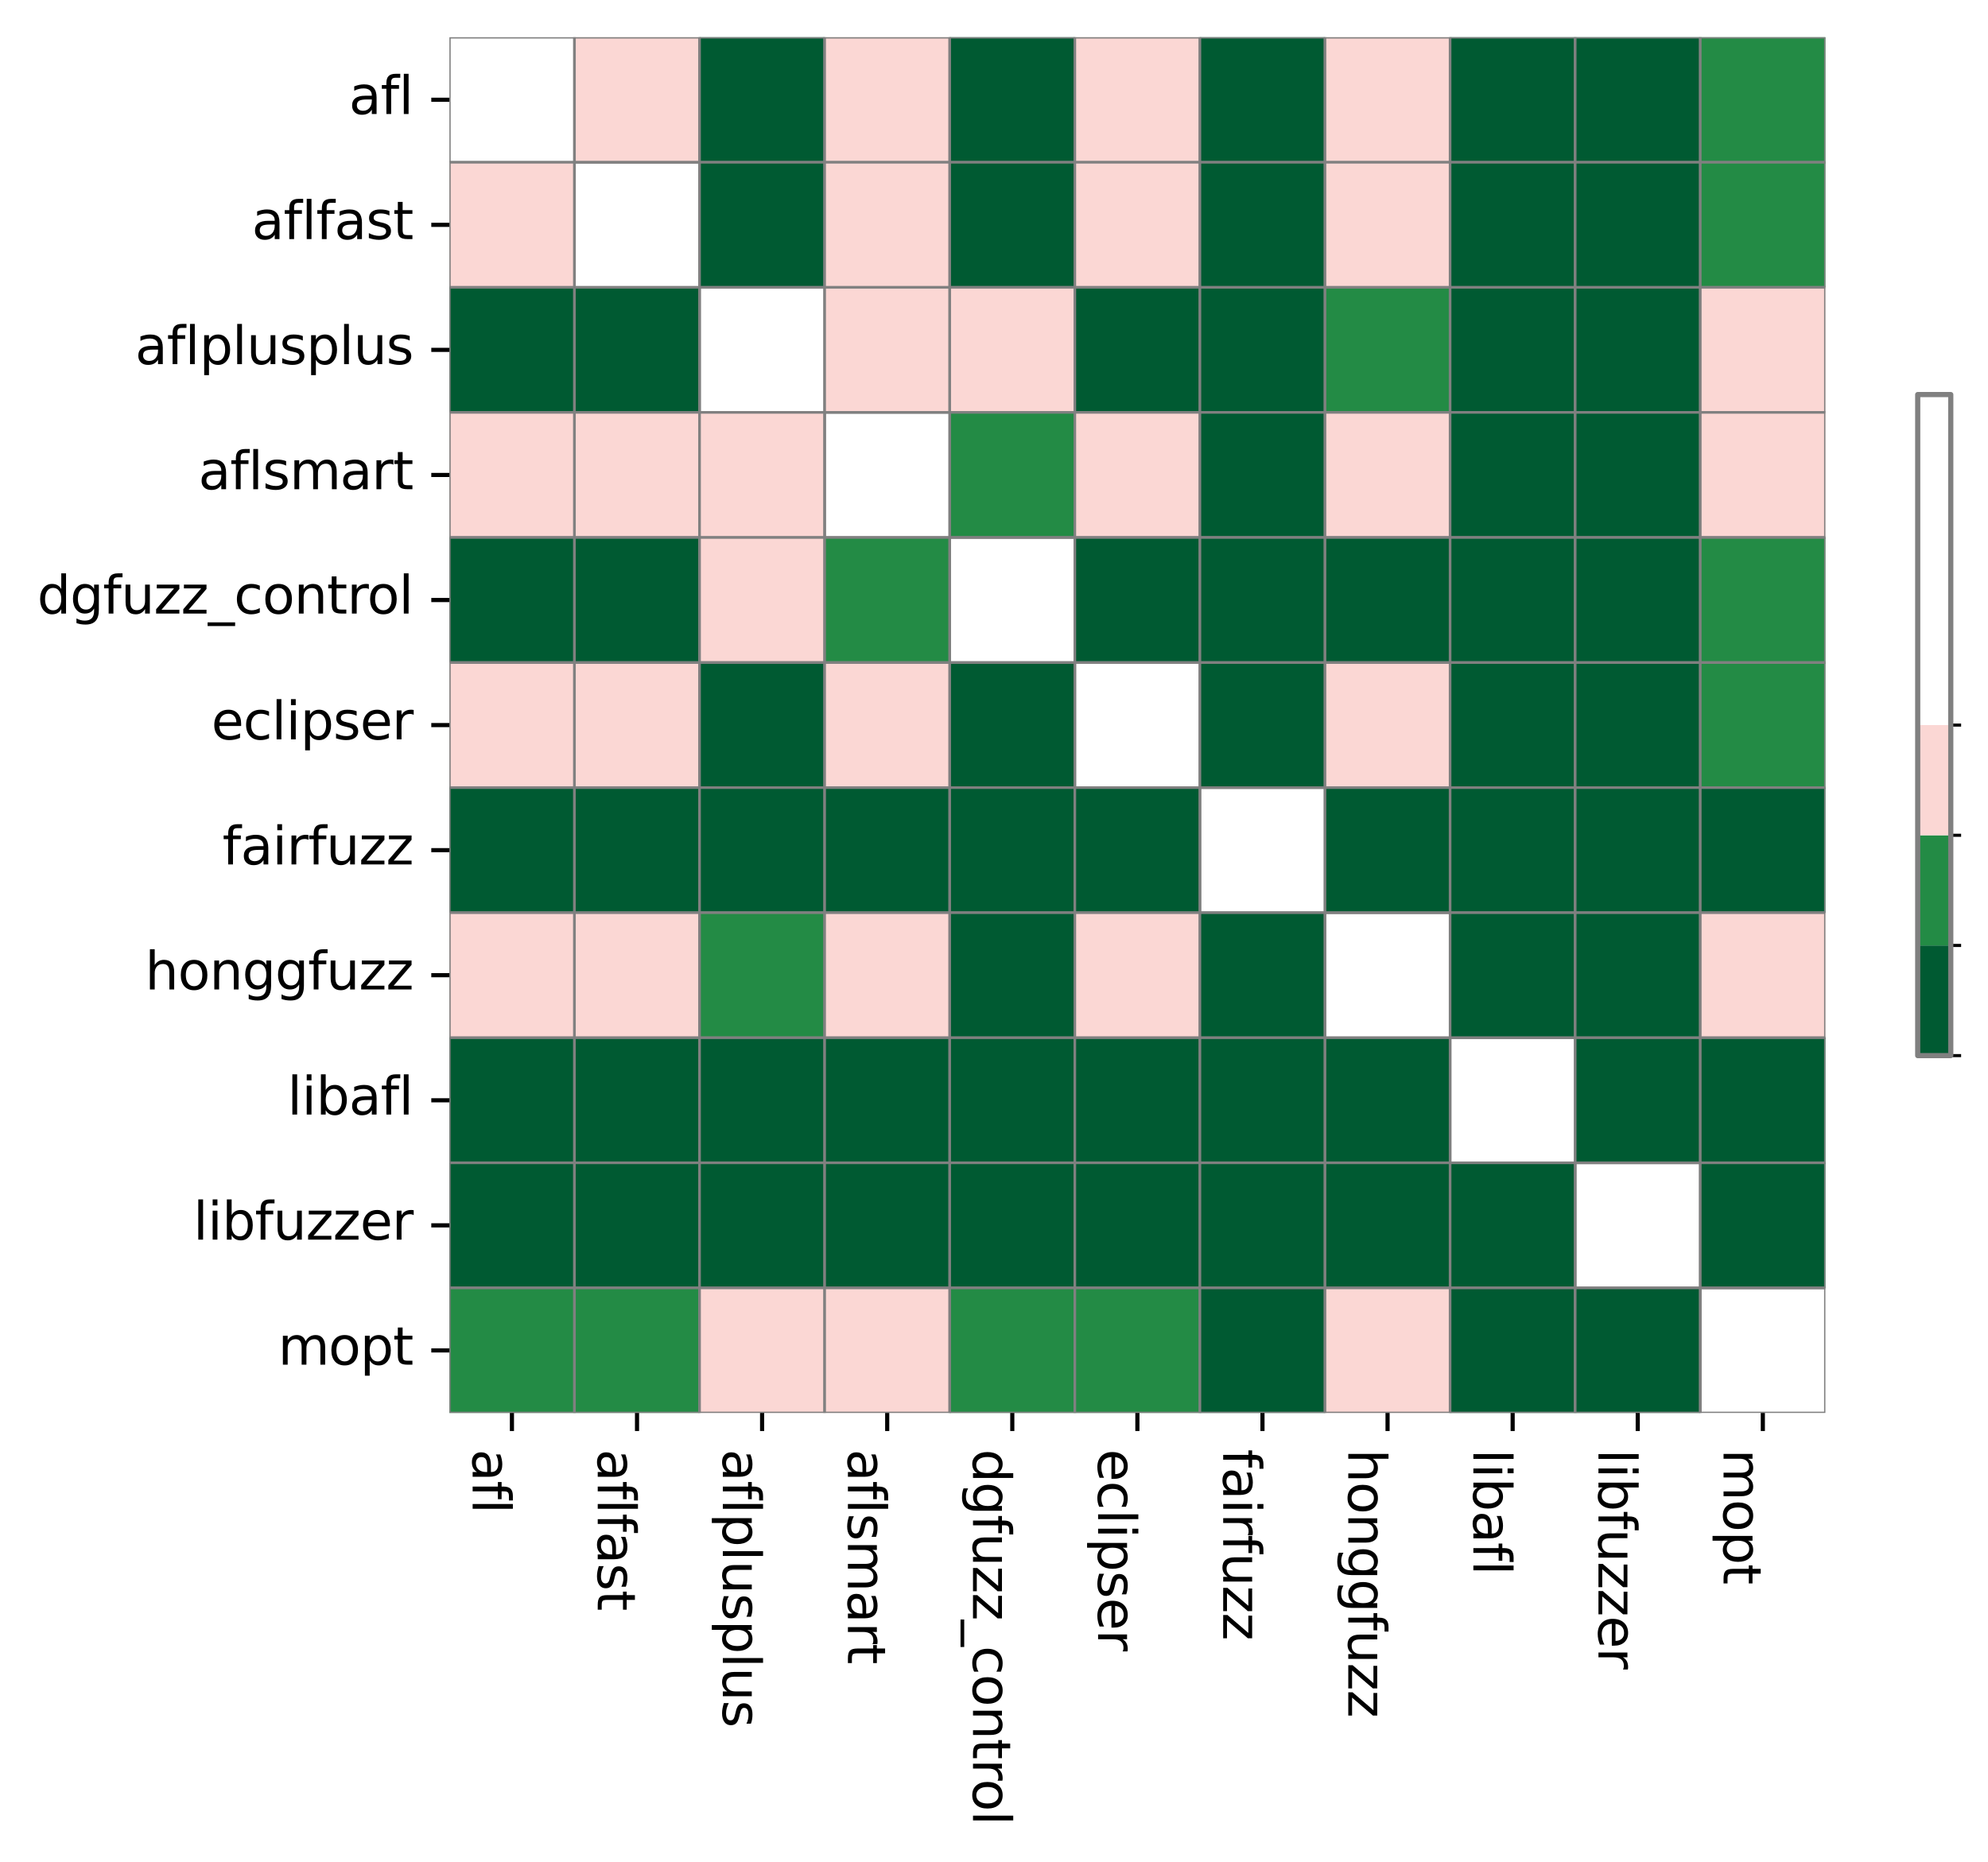 <?xml version="1.0" encoding="utf-8" standalone="no"?>
<!DOCTYPE svg PUBLIC "-//W3C//DTD SVG 1.1//EN"
  "http://www.w3.org/Graphics/SVG/1.1/DTD/svg11.dtd">
<svg xmlns:xlink="http://www.w3.org/1999/xlink" width="384.471pt" height="360.221pt" viewBox="0 0 384.471 360.221" xmlns="http://www.w3.org/2000/svg" version="1.1">
 <defs>
  <style type="text/css">*{stroke-linejoin: round; stroke-linecap: butt}</style>
 </defs>
 <g id="figure_1">
  <g id="patch_1">
   <path d="M 0 360.221 
L 384.471 360.221 
L 384.471 -0 
L 0 -0 
z
" style="fill: #ffffff"/>
  </g>
  <g id="axes_1">
   <g id="patch_2">
    <path d="M 86.909 273.312 
L 353.021 273.312 
L 353.021 7.2 
L 86.909 7.2 
z
" style="fill: #ffffff"/>
   </g>
   <g id="QuadMesh_1">
    <path d="M 86.909 7.2 
L 111.101 7.2 
L 111.101 31.392 
L 86.909 31.392 
L 86.909 7.2 
" clip-path="url(#pa01a21d74d)" style="fill: none; stroke: #808080; stroke-width: 0.5"/>
    <path d="M 111.101 7.2 
L 135.293 7.2 
L 135.293 31.392 
L 111.101 31.392 
L 111.101 7.2 
" clip-path="url(#pa01a21d74d)" style="fill: #fbd7d4; stroke: #808080; stroke-width: 0.5"/>
    <path d="M 135.293 7.2 
L 159.485 7.2 
L 159.485 31.392 
L 135.293 31.392 
L 135.293 7.2 
" clip-path="url(#pa01a21d74d)" style="fill: #005a32; stroke: #808080; stroke-width: 0.5"/>
    <path d="M 159.485 7.2 
L 183.677 7.2 
L 183.677 31.392 
L 159.485 31.392 
L 159.485 7.2 
" clip-path="url(#pa01a21d74d)" style="fill: #fbd7d4; stroke: #808080; stroke-width: 0.5"/>
    <path d="M 183.677 7.2 
L 207.869 7.2 
L 207.869 31.392 
L 183.677 31.392 
L 183.677 7.2 
" clip-path="url(#pa01a21d74d)" style="fill: #005a32; stroke: #808080; stroke-width: 0.5"/>
    <path d="M 207.869 7.2 
L 232.061 7.2 
L 232.061 31.392 
L 207.869 31.392 
L 207.869 7.2 
" clip-path="url(#pa01a21d74d)" style="fill: #fbd7d4; stroke: #808080; stroke-width: 0.5"/>
    <path d="M 232.061 7.2 
L 256.253 7.2 
L 256.253 31.392 
L 232.061 31.392 
L 232.061 7.2 
" clip-path="url(#pa01a21d74d)" style="fill: #005a32; stroke: #808080; stroke-width: 0.5"/>
    <path d="M 256.253 7.2 
L 280.445 7.2 
L 280.445 31.392 
L 256.253 31.392 
L 256.253 7.2 
" clip-path="url(#pa01a21d74d)" style="fill: #fbd7d4; stroke: #808080; stroke-width: 0.5"/>
    <path d="M 280.445 7.2 
L 304.637 7.2 
L 304.637 31.392 
L 280.445 31.392 
L 280.445 7.2 
" clip-path="url(#pa01a21d74d)" style="fill: #005a32; stroke: #808080; stroke-width: 0.5"/>
    <path d="M 304.637 7.2 
L 328.829 7.2 
L 328.829 31.392 
L 304.637 31.392 
L 304.637 7.2 
" clip-path="url(#pa01a21d74d)" style="fill: #005a32; stroke: #808080; stroke-width: 0.5"/>
    <path d="M 328.829 7.2 
L 353.021 7.2 
L 353.021 31.392 
L 328.829 31.392 
L 328.829 7.2 
" clip-path="url(#pa01a21d74d)" style="fill: #238b45; stroke: #808080; stroke-width: 0.5"/>
    <path d="M 86.909 31.392 
L 111.101 31.392 
L 111.101 55.584 
L 86.909 55.584 
L 86.909 31.392 
" clip-path="url(#pa01a21d74d)" style="fill: #fbd7d4; stroke: #808080; stroke-width: 0.5"/>
    <path d="M 111.101 31.392 
L 135.293 31.392 
L 135.293 55.584 
L 111.101 55.584 
L 111.101 31.392 
" clip-path="url(#pa01a21d74d)" style="fill: none; stroke: #808080; stroke-width: 0.5"/>
    <path d="M 135.293 31.392 
L 159.485 31.392 
L 159.485 55.584 
L 135.293 55.584 
L 135.293 31.392 
" clip-path="url(#pa01a21d74d)" style="fill: #005a32; stroke: #808080; stroke-width: 0.5"/>
    <path d="M 159.485 31.392 
L 183.677 31.392 
L 183.677 55.584 
L 159.485 55.584 
L 159.485 31.392 
" clip-path="url(#pa01a21d74d)" style="fill: #fbd7d4; stroke: #808080; stroke-width: 0.5"/>
    <path d="M 183.677 31.392 
L 207.869 31.392 
L 207.869 55.584 
L 183.677 55.584 
L 183.677 31.392 
" clip-path="url(#pa01a21d74d)" style="fill: #005a32; stroke: #808080; stroke-width: 0.5"/>
    <path d="M 207.869 31.392 
L 232.061 31.392 
L 232.061 55.584 
L 207.869 55.584 
L 207.869 31.392 
" clip-path="url(#pa01a21d74d)" style="fill: #fbd7d4; stroke: #808080; stroke-width: 0.5"/>
    <path d="M 232.061 31.392 
L 256.253 31.392 
L 256.253 55.584 
L 232.061 55.584 
L 232.061 31.392 
" clip-path="url(#pa01a21d74d)" style="fill: #005a32; stroke: #808080; stroke-width: 0.5"/>
    <path d="M 256.253 31.392 
L 280.445 31.392 
L 280.445 55.584 
L 256.253 55.584 
L 256.253 31.392 
" clip-path="url(#pa01a21d74d)" style="fill: #fbd7d4; stroke: #808080; stroke-width: 0.5"/>
    <path d="M 280.445 31.392 
L 304.637 31.392 
L 304.637 55.584 
L 280.445 55.584 
L 280.445 31.392 
" clip-path="url(#pa01a21d74d)" style="fill: #005a32; stroke: #808080; stroke-width: 0.5"/>
    <path d="M 304.637 31.392 
L 328.829 31.392 
L 328.829 55.584 
L 304.637 55.584 
L 304.637 31.392 
" clip-path="url(#pa01a21d74d)" style="fill: #005a32; stroke: #808080; stroke-width: 0.5"/>
    <path d="M 328.829 31.392 
L 353.021 31.392 
L 353.021 55.584 
L 328.829 55.584 
L 328.829 31.392 
" clip-path="url(#pa01a21d74d)" style="fill: #238b45; stroke: #808080; stroke-width: 0.5"/>
    <path d="M 86.909 55.584 
L 111.101 55.584 
L 111.101 79.776 
L 86.909 79.776 
L 86.909 55.584 
" clip-path="url(#pa01a21d74d)" style="fill: #005a32; stroke: #808080; stroke-width: 0.5"/>
    <path d="M 111.101 55.584 
L 135.293 55.584 
L 135.293 79.776 
L 111.101 79.776 
L 111.101 55.584 
" clip-path="url(#pa01a21d74d)" style="fill: #005a32; stroke: #808080; stroke-width: 0.5"/>
    <path d="M 135.293 55.584 
L 159.485 55.584 
L 159.485 79.776 
L 135.293 79.776 
L 135.293 55.584 
" clip-path="url(#pa01a21d74d)" style="fill: none; stroke: #808080; stroke-width: 0.5"/>
    <path d="M 159.485 55.584 
L 183.677 55.584 
L 183.677 79.776 
L 159.485 79.776 
L 159.485 55.584 
" clip-path="url(#pa01a21d74d)" style="fill: #fbd7d4; stroke: #808080; stroke-width: 0.5"/>
    <path d="M 183.677 55.584 
L 207.869 55.584 
L 207.869 79.776 
L 183.677 79.776 
L 183.677 55.584 
" clip-path="url(#pa01a21d74d)" style="fill: #fbd7d4; stroke: #808080; stroke-width: 0.5"/>
    <path d="M 207.869 55.584 
L 232.061 55.584 
L 232.061 79.776 
L 207.869 79.776 
L 207.869 55.584 
" clip-path="url(#pa01a21d74d)" style="fill: #005a32; stroke: #808080; stroke-width: 0.5"/>
    <path d="M 232.061 55.584 
L 256.253 55.584 
L 256.253 79.776 
L 232.061 79.776 
L 232.061 55.584 
" clip-path="url(#pa01a21d74d)" style="fill: #005a32; stroke: #808080; stroke-width: 0.5"/>
    <path d="M 256.253 55.584 
L 280.445 55.584 
L 280.445 79.776 
L 256.253 79.776 
L 256.253 55.584 
" clip-path="url(#pa01a21d74d)" style="fill: #238b45; stroke: #808080; stroke-width: 0.5"/>
    <path d="M 280.445 55.584 
L 304.637 55.584 
L 304.637 79.776 
L 280.445 79.776 
L 280.445 55.584 
" clip-path="url(#pa01a21d74d)" style="fill: #005a32; stroke: #808080; stroke-width: 0.5"/>
    <path d="M 304.637 55.584 
L 328.829 55.584 
L 328.829 79.776 
L 304.637 79.776 
L 304.637 55.584 
" clip-path="url(#pa01a21d74d)" style="fill: #005a32; stroke: #808080; stroke-width: 0.5"/>
    <path d="M 328.829 55.584 
L 353.021 55.584 
L 353.021 79.776 
L 328.829 79.776 
L 328.829 55.584 
" clip-path="url(#pa01a21d74d)" style="fill: #fbd7d4; stroke: #808080; stroke-width: 0.5"/>
    <path d="M 86.909 79.776 
L 111.101 79.776 
L 111.101 103.968 
L 86.909 103.968 
L 86.909 79.776 
" clip-path="url(#pa01a21d74d)" style="fill: #fbd7d4; stroke: #808080; stroke-width: 0.5"/>
    <path d="M 111.101 79.776 
L 135.293 79.776 
L 135.293 103.968 
L 111.101 103.968 
L 111.101 79.776 
" clip-path="url(#pa01a21d74d)" style="fill: #fbd7d4; stroke: #808080; stroke-width: 0.5"/>
    <path d="M 135.293 79.776 
L 159.485 79.776 
L 159.485 103.968 
L 135.293 103.968 
L 135.293 79.776 
" clip-path="url(#pa01a21d74d)" style="fill: #fbd7d4; stroke: #808080; stroke-width: 0.5"/>
    <path d="M 159.485 79.776 
L 183.677 79.776 
L 183.677 103.968 
L 159.485 103.968 
L 159.485 79.776 
" clip-path="url(#pa01a21d74d)" style="fill: none; stroke: #808080; stroke-width: 0.5"/>
    <path d="M 183.677 79.776 
L 207.869 79.776 
L 207.869 103.968 
L 183.677 103.968 
L 183.677 79.776 
" clip-path="url(#pa01a21d74d)" style="fill: #238b45; stroke: #808080; stroke-width: 0.5"/>
    <path d="M 207.869 79.776 
L 232.061 79.776 
L 232.061 103.968 
L 207.869 103.968 
L 207.869 79.776 
" clip-path="url(#pa01a21d74d)" style="fill: #fbd7d4; stroke: #808080; stroke-width: 0.5"/>
    <path d="M 232.061 79.776 
L 256.253 79.776 
L 256.253 103.968 
L 232.061 103.968 
L 232.061 79.776 
" clip-path="url(#pa01a21d74d)" style="fill: #005a32; stroke: #808080; stroke-width: 0.5"/>
    <path d="M 256.253 79.776 
L 280.445 79.776 
L 280.445 103.968 
L 256.253 103.968 
L 256.253 79.776 
" clip-path="url(#pa01a21d74d)" style="fill: #fbd7d4; stroke: #808080; stroke-width: 0.5"/>
    <path d="M 280.445 79.776 
L 304.637 79.776 
L 304.637 103.968 
L 280.445 103.968 
L 280.445 79.776 
" clip-path="url(#pa01a21d74d)" style="fill: #005a32; stroke: #808080; stroke-width: 0.5"/>
    <path d="M 304.637 79.776 
L 328.829 79.776 
L 328.829 103.968 
L 304.637 103.968 
L 304.637 79.776 
" clip-path="url(#pa01a21d74d)" style="fill: #005a32; stroke: #808080; stroke-width: 0.5"/>
    <path d="M 328.829 79.776 
L 353.021 79.776 
L 353.021 103.968 
L 328.829 103.968 
L 328.829 79.776 
" clip-path="url(#pa01a21d74d)" style="fill: #fbd7d4; stroke: #808080; stroke-width: 0.5"/>
    <path d="M 86.909 103.968 
L 111.101 103.968 
L 111.101 128.16 
L 86.909 128.16 
L 86.909 103.968 
" clip-path="url(#pa01a21d74d)" style="fill: #005a32; stroke: #808080; stroke-width: 0.5"/>
    <path d="M 111.101 103.968 
L 135.293 103.968 
L 135.293 128.16 
L 111.101 128.16 
L 111.101 103.968 
" clip-path="url(#pa01a21d74d)" style="fill: #005a32; stroke: #808080; stroke-width: 0.5"/>
    <path d="M 135.293 103.968 
L 159.485 103.968 
L 159.485 128.16 
L 135.293 128.16 
L 135.293 103.968 
" clip-path="url(#pa01a21d74d)" style="fill: #fbd7d4; stroke: #808080; stroke-width: 0.5"/>
    <path d="M 159.485 103.968 
L 183.677 103.968 
L 183.677 128.16 
L 159.485 128.16 
L 159.485 103.968 
" clip-path="url(#pa01a21d74d)" style="fill: #238b45; stroke: #808080; stroke-width: 0.5"/>
    <path d="M 183.677 103.968 
L 207.869 103.968 
L 207.869 128.16 
L 183.677 128.16 
L 183.677 103.968 
" clip-path="url(#pa01a21d74d)" style="fill: none; stroke: #808080; stroke-width: 0.5"/>
    <path d="M 207.869 103.968 
L 232.061 103.968 
L 232.061 128.16 
L 207.869 128.16 
L 207.869 103.968 
" clip-path="url(#pa01a21d74d)" style="fill: #005a32; stroke: #808080; stroke-width: 0.5"/>
    <path d="M 232.061 103.968 
L 256.253 103.968 
L 256.253 128.16 
L 232.061 128.16 
L 232.061 103.968 
" clip-path="url(#pa01a21d74d)" style="fill: #005a32; stroke: #808080; stroke-width: 0.5"/>
    <path d="M 256.253 103.968 
L 280.445 103.968 
L 280.445 128.16 
L 256.253 128.16 
L 256.253 103.968 
" clip-path="url(#pa01a21d74d)" style="fill: #005a32; stroke: #808080; stroke-width: 0.5"/>
    <path d="M 280.445 103.968 
L 304.637 103.968 
L 304.637 128.16 
L 280.445 128.16 
L 280.445 103.968 
" clip-path="url(#pa01a21d74d)" style="fill: #005a32; stroke: #808080; stroke-width: 0.5"/>
    <path d="M 304.637 103.968 
L 328.829 103.968 
L 328.829 128.16 
L 304.637 128.16 
L 304.637 103.968 
" clip-path="url(#pa01a21d74d)" style="fill: #005a32; stroke: #808080; stroke-width: 0.5"/>
    <path d="M 328.829 103.968 
L 353.021 103.968 
L 353.021 128.16 
L 328.829 128.16 
L 328.829 103.968 
" clip-path="url(#pa01a21d74d)" style="fill: #238b45; stroke: #808080; stroke-width: 0.5"/>
    <path d="M 86.909 128.16 
L 111.101 128.16 
L 111.101 152.352 
L 86.909 152.352 
L 86.909 128.16 
" clip-path="url(#pa01a21d74d)" style="fill: #fbd7d4; stroke: #808080; stroke-width: 0.5"/>
    <path d="M 111.101 128.16 
L 135.293 128.16 
L 135.293 152.352 
L 111.101 152.352 
L 111.101 128.16 
" clip-path="url(#pa01a21d74d)" style="fill: #fbd7d4; stroke: #808080; stroke-width: 0.5"/>
    <path d="M 135.293 128.16 
L 159.485 128.16 
L 159.485 152.352 
L 135.293 152.352 
L 135.293 128.16 
" clip-path="url(#pa01a21d74d)" style="fill: #005a32; stroke: #808080; stroke-width: 0.5"/>
    <path d="M 159.485 128.16 
L 183.677 128.16 
L 183.677 152.352 
L 159.485 152.352 
L 159.485 128.16 
" clip-path="url(#pa01a21d74d)" style="fill: #fbd7d4; stroke: #808080; stroke-width: 0.5"/>
    <path d="M 183.677 128.16 
L 207.869 128.16 
L 207.869 152.352 
L 183.677 152.352 
L 183.677 128.16 
" clip-path="url(#pa01a21d74d)" style="fill: #005a32; stroke: #808080; stroke-width: 0.5"/>
    <path d="M 207.869 128.16 
L 232.061 128.16 
L 232.061 152.352 
L 207.869 152.352 
L 207.869 128.16 
" clip-path="url(#pa01a21d74d)" style="fill: none; stroke: #808080; stroke-width: 0.5"/>
    <path d="M 232.061 128.16 
L 256.253 128.16 
L 256.253 152.352 
L 232.061 152.352 
L 232.061 128.16 
" clip-path="url(#pa01a21d74d)" style="fill: #005a32; stroke: #808080; stroke-width: 0.5"/>
    <path d="M 256.253 128.16 
L 280.445 128.16 
L 280.445 152.352 
L 256.253 152.352 
L 256.253 128.16 
" clip-path="url(#pa01a21d74d)" style="fill: #fbd7d4; stroke: #808080; stroke-width: 0.5"/>
    <path d="M 280.445 128.16 
L 304.637 128.16 
L 304.637 152.352 
L 280.445 152.352 
L 280.445 128.16 
" clip-path="url(#pa01a21d74d)" style="fill: #005a32; stroke: #808080; stroke-width: 0.5"/>
    <path d="M 304.637 128.16 
L 328.829 128.16 
L 328.829 152.352 
L 304.637 152.352 
L 304.637 128.16 
" clip-path="url(#pa01a21d74d)" style="fill: #005a32; stroke: #808080; stroke-width: 0.5"/>
    <path d="M 328.829 128.16 
L 353.021 128.16 
L 353.021 152.352 
L 328.829 152.352 
L 328.829 128.16 
" clip-path="url(#pa01a21d74d)" style="fill: #238b45; stroke: #808080; stroke-width: 0.5"/>
    <path d="M 86.909 152.352 
L 111.101 152.352 
L 111.101 176.544 
L 86.909 176.544 
L 86.909 152.352 
" clip-path="url(#pa01a21d74d)" style="fill: #005a32; stroke: #808080; stroke-width: 0.5"/>
    <path d="M 111.101 152.352 
L 135.293 152.352 
L 135.293 176.544 
L 111.101 176.544 
L 111.101 152.352 
" clip-path="url(#pa01a21d74d)" style="fill: #005a32; stroke: #808080; stroke-width: 0.5"/>
    <path d="M 135.293 152.352 
L 159.485 152.352 
L 159.485 176.544 
L 135.293 176.544 
L 135.293 152.352 
" clip-path="url(#pa01a21d74d)" style="fill: #005a32; stroke: #808080; stroke-width: 0.5"/>
    <path d="M 159.485 152.352 
L 183.677 152.352 
L 183.677 176.544 
L 159.485 176.544 
L 159.485 152.352 
" clip-path="url(#pa01a21d74d)" style="fill: #005a32; stroke: #808080; stroke-width: 0.5"/>
    <path d="M 183.677 152.352 
L 207.869 152.352 
L 207.869 176.544 
L 183.677 176.544 
L 183.677 152.352 
" clip-path="url(#pa01a21d74d)" style="fill: #005a32; stroke: #808080; stroke-width: 0.5"/>
    <path d="M 207.869 152.352 
L 232.061 152.352 
L 232.061 176.544 
L 207.869 176.544 
L 207.869 152.352 
" clip-path="url(#pa01a21d74d)" style="fill: #005a32; stroke: #808080; stroke-width: 0.5"/>
    <path d="M 232.061 152.352 
L 256.253 152.352 
L 256.253 176.544 
L 232.061 176.544 
L 232.061 152.352 
" clip-path="url(#pa01a21d74d)" style="fill: none; stroke: #808080; stroke-width: 0.5"/>
    <path d="M 256.253 152.352 
L 280.445 152.352 
L 280.445 176.544 
L 256.253 176.544 
L 256.253 152.352 
" clip-path="url(#pa01a21d74d)" style="fill: #005a32; stroke: #808080; stroke-width: 0.5"/>
    <path d="M 280.445 152.352 
L 304.637 152.352 
L 304.637 176.544 
L 280.445 176.544 
L 280.445 152.352 
" clip-path="url(#pa01a21d74d)" style="fill: #005a32; stroke: #808080; stroke-width: 0.5"/>
    <path d="M 304.637 152.352 
L 328.829 152.352 
L 328.829 176.544 
L 304.637 176.544 
L 304.637 152.352 
" clip-path="url(#pa01a21d74d)" style="fill: #005a32; stroke: #808080; stroke-width: 0.5"/>
    <path d="M 328.829 152.352 
L 353.021 152.352 
L 353.021 176.544 
L 328.829 176.544 
L 328.829 152.352 
" clip-path="url(#pa01a21d74d)" style="fill: #005a32; stroke: #808080; stroke-width: 0.5"/>
    <path d="M 86.909 176.544 
L 111.101 176.544 
L 111.101 200.736 
L 86.909 200.736 
L 86.909 176.544 
" clip-path="url(#pa01a21d74d)" style="fill: #fbd7d4; stroke: #808080; stroke-width: 0.5"/>
    <path d="M 111.101 176.544 
L 135.293 176.544 
L 135.293 200.736 
L 111.101 200.736 
L 111.101 176.544 
" clip-path="url(#pa01a21d74d)" style="fill: #fbd7d4; stroke: #808080; stroke-width: 0.5"/>
    <path d="M 135.293 176.544 
L 159.485 176.544 
L 159.485 200.736 
L 135.293 200.736 
L 135.293 176.544 
" clip-path="url(#pa01a21d74d)" style="fill: #238b45; stroke: #808080; stroke-width: 0.5"/>
    <path d="M 159.485 176.544 
L 183.677 176.544 
L 183.677 200.736 
L 159.485 200.736 
L 159.485 176.544 
" clip-path="url(#pa01a21d74d)" style="fill: #fbd7d4; stroke: #808080; stroke-width: 0.5"/>
    <path d="M 183.677 176.544 
L 207.869 176.544 
L 207.869 200.736 
L 183.677 200.736 
L 183.677 176.544 
" clip-path="url(#pa01a21d74d)" style="fill: #005a32; stroke: #808080; stroke-width: 0.5"/>
    <path d="M 207.869 176.544 
L 232.061 176.544 
L 232.061 200.736 
L 207.869 200.736 
L 207.869 176.544 
" clip-path="url(#pa01a21d74d)" style="fill: #fbd7d4; stroke: #808080; stroke-width: 0.5"/>
    <path d="M 232.061 176.544 
L 256.253 176.544 
L 256.253 200.736 
L 232.061 200.736 
L 232.061 176.544 
" clip-path="url(#pa01a21d74d)" style="fill: #005a32; stroke: #808080; stroke-width: 0.5"/>
    <path d="M 256.253 176.544 
L 280.445 176.544 
L 280.445 200.736 
L 256.253 200.736 
L 256.253 176.544 
" clip-path="url(#pa01a21d74d)" style="fill: none; stroke: #808080; stroke-width: 0.5"/>
    <path d="M 280.445 176.544 
L 304.637 176.544 
L 304.637 200.736 
L 280.445 200.736 
L 280.445 176.544 
" clip-path="url(#pa01a21d74d)" style="fill: #005a32; stroke: #808080; stroke-width: 0.5"/>
    <path d="M 304.637 176.544 
L 328.829 176.544 
L 328.829 200.736 
L 304.637 200.736 
L 304.637 176.544 
" clip-path="url(#pa01a21d74d)" style="fill: #005a32; stroke: #808080; stroke-width: 0.5"/>
    <path d="M 328.829 176.544 
L 353.021 176.544 
L 353.021 200.736 
L 328.829 200.736 
L 328.829 176.544 
" clip-path="url(#pa01a21d74d)" style="fill: #fbd7d4; stroke: #808080; stroke-width: 0.5"/>
    <path d="M 86.909 200.736 
L 111.101 200.736 
L 111.101 224.928 
L 86.909 224.928 
L 86.909 200.736 
" clip-path="url(#pa01a21d74d)" style="fill: #005a32; stroke: #808080; stroke-width: 0.5"/>
    <path d="M 111.101 200.736 
L 135.293 200.736 
L 135.293 224.928 
L 111.101 224.928 
L 111.101 200.736 
" clip-path="url(#pa01a21d74d)" style="fill: #005a32; stroke: #808080; stroke-width: 0.5"/>
    <path d="M 135.293 200.736 
L 159.485 200.736 
L 159.485 224.928 
L 135.293 224.928 
L 135.293 200.736 
" clip-path="url(#pa01a21d74d)" style="fill: #005a32; stroke: #808080; stroke-width: 0.5"/>
    <path d="M 159.485 200.736 
L 183.677 200.736 
L 183.677 224.928 
L 159.485 224.928 
L 159.485 200.736 
" clip-path="url(#pa01a21d74d)" style="fill: #005a32; stroke: #808080; stroke-width: 0.5"/>
    <path d="M 183.677 200.736 
L 207.869 200.736 
L 207.869 224.928 
L 183.677 224.928 
L 183.677 200.736 
" clip-path="url(#pa01a21d74d)" style="fill: #005a32; stroke: #808080; stroke-width: 0.5"/>
    <path d="M 207.869 200.736 
L 232.061 200.736 
L 232.061 224.928 
L 207.869 224.928 
L 207.869 200.736 
" clip-path="url(#pa01a21d74d)" style="fill: #005a32; stroke: #808080; stroke-width: 0.5"/>
    <path d="M 232.061 200.736 
L 256.253 200.736 
L 256.253 224.928 
L 232.061 224.928 
L 232.061 200.736 
" clip-path="url(#pa01a21d74d)" style="fill: #005a32; stroke: #808080; stroke-width: 0.5"/>
    <path d="M 256.253 200.736 
L 280.445 200.736 
L 280.445 224.928 
L 256.253 224.928 
L 256.253 200.736 
" clip-path="url(#pa01a21d74d)" style="fill: #005a32; stroke: #808080; stroke-width: 0.5"/>
    <path d="M 280.445 200.736 
L 304.637 200.736 
L 304.637 224.928 
L 280.445 224.928 
L 280.445 200.736 
" clip-path="url(#pa01a21d74d)" style="fill: none; stroke: #808080; stroke-width: 0.5"/>
    <path d="M 304.637 200.736 
L 328.829 200.736 
L 328.829 224.928 
L 304.637 224.928 
L 304.637 200.736 
" clip-path="url(#pa01a21d74d)" style="fill: #005a32; stroke: #808080; stroke-width: 0.5"/>
    <path d="M 328.829 200.736 
L 353.021 200.736 
L 353.021 224.928 
L 328.829 224.928 
L 328.829 200.736 
" clip-path="url(#pa01a21d74d)" style="fill: #005a32; stroke: #808080; stroke-width: 0.5"/>
    <path d="M 86.909 224.928 
L 111.101 224.928 
L 111.101 249.12 
L 86.909 249.12 
L 86.909 224.928 
" clip-path="url(#pa01a21d74d)" style="fill: #005a32; stroke: #808080; stroke-width: 0.5"/>
    <path d="M 111.101 224.928 
L 135.293 224.928 
L 135.293 249.12 
L 111.101 249.12 
L 111.101 224.928 
" clip-path="url(#pa01a21d74d)" style="fill: #005a32; stroke: #808080; stroke-width: 0.5"/>
    <path d="M 135.293 224.928 
L 159.485 224.928 
L 159.485 249.12 
L 135.293 249.12 
L 135.293 224.928 
" clip-path="url(#pa01a21d74d)" style="fill: #005a32; stroke: #808080; stroke-width: 0.5"/>
    <path d="M 159.485 224.928 
L 183.677 224.928 
L 183.677 249.12 
L 159.485 249.12 
L 159.485 224.928 
" clip-path="url(#pa01a21d74d)" style="fill: #005a32; stroke: #808080; stroke-width: 0.5"/>
    <path d="M 183.677 224.928 
L 207.869 224.928 
L 207.869 249.12 
L 183.677 249.12 
L 183.677 224.928 
" clip-path="url(#pa01a21d74d)" style="fill: #005a32; stroke: #808080; stroke-width: 0.5"/>
    <path d="M 207.869 224.928 
L 232.061 224.928 
L 232.061 249.12 
L 207.869 249.12 
L 207.869 224.928 
" clip-path="url(#pa01a21d74d)" style="fill: #005a32; stroke: #808080; stroke-width: 0.5"/>
    <path d="M 232.061 224.928 
L 256.253 224.928 
L 256.253 249.12 
L 232.061 249.12 
L 232.061 224.928 
" clip-path="url(#pa01a21d74d)" style="fill: #005a32; stroke: #808080; stroke-width: 0.5"/>
    <path d="M 256.253 224.928 
L 280.445 224.928 
L 280.445 249.12 
L 256.253 249.12 
L 256.253 224.928 
" clip-path="url(#pa01a21d74d)" style="fill: #005a32; stroke: #808080; stroke-width: 0.5"/>
    <path d="M 280.445 224.928 
L 304.637 224.928 
L 304.637 249.12 
L 280.445 249.12 
L 280.445 224.928 
" clip-path="url(#pa01a21d74d)" style="fill: #005a32; stroke: #808080; stroke-width: 0.5"/>
    <path d="M 304.637 224.928 
L 328.829 224.928 
L 328.829 249.12 
L 304.637 249.12 
L 304.637 224.928 
" clip-path="url(#pa01a21d74d)" style="fill: none; stroke: #808080; stroke-width: 0.5"/>
    <path d="M 328.829 224.928 
L 353.021 224.928 
L 353.021 249.12 
L 328.829 249.12 
L 328.829 224.928 
" clip-path="url(#pa01a21d74d)" style="fill: #005a32; stroke: #808080; stroke-width: 0.5"/>
    <path d="M 86.909 249.12 
L 111.101 249.12 
L 111.101 273.312 
L 86.909 273.312 
L 86.909 249.12 
" clip-path="url(#pa01a21d74d)" style="fill: #238b45; stroke: #808080; stroke-width: 0.5"/>
    <path d="M 111.101 249.12 
L 135.293 249.12 
L 135.293 273.312 
L 111.101 273.312 
L 111.101 249.12 
" clip-path="url(#pa01a21d74d)" style="fill: #238b45; stroke: #808080; stroke-width: 0.5"/>
    <path d="M 135.293 249.12 
L 159.485 249.12 
L 159.485 273.312 
L 135.293 273.312 
L 135.293 249.12 
" clip-path="url(#pa01a21d74d)" style="fill: #fbd7d4; stroke: #808080; stroke-width: 0.5"/>
    <path d="M 159.485 249.12 
L 183.677 249.12 
L 183.677 273.312 
L 159.485 273.312 
L 159.485 249.12 
" clip-path="url(#pa01a21d74d)" style="fill: #fbd7d4; stroke: #808080; stroke-width: 0.5"/>
    <path d="M 183.677 249.12 
L 207.869 249.12 
L 207.869 273.312 
L 183.677 273.312 
L 183.677 249.12 
" clip-path="url(#pa01a21d74d)" style="fill: #238b45; stroke: #808080; stroke-width: 0.5"/>
    <path d="M 207.869 249.12 
L 232.061 249.12 
L 232.061 273.312 
L 207.869 273.312 
L 207.869 249.12 
" clip-path="url(#pa01a21d74d)" style="fill: #238b45; stroke: #808080; stroke-width: 0.5"/>
    <path d="M 232.061 249.12 
L 256.253 249.12 
L 256.253 273.312 
L 232.061 273.312 
L 232.061 249.12 
" clip-path="url(#pa01a21d74d)" style="fill: #005a32; stroke: #808080; stroke-width: 0.5"/>
    <path d="M 256.253 249.12 
L 280.445 249.12 
L 280.445 273.312 
L 256.253 273.312 
L 256.253 249.12 
" clip-path="url(#pa01a21d74d)" style="fill: #fbd7d4; stroke: #808080; stroke-width: 0.5"/>
    <path d="M 280.445 249.12 
L 304.637 249.12 
L 304.637 273.312 
L 280.445 273.312 
L 280.445 249.12 
" clip-path="url(#pa01a21d74d)" style="fill: #005a32; stroke: #808080; stroke-width: 0.5"/>
    <path d="M 304.637 249.12 
L 328.829 249.12 
L 328.829 273.312 
L 304.637 273.312 
L 304.637 249.12 
" clip-path="url(#pa01a21d74d)" style="fill: #005a32; stroke: #808080; stroke-width: 0.5"/>
    <path d="M 328.829 249.12 
L 353.021 249.12 
L 353.021 273.312 
L 328.829 273.312 
L 328.829 249.12 
" clip-path="url(#pa01a21d74d)" style="fill: none; stroke: #808080; stroke-width: 0.5"/>
   </g>
   <g id="matplotlib.axis_1">
    <g id="xtick_1">
     <g id="line2d_1">
      <defs>
       <path id="m83257571fc" d="M 0 0 
L 0 3.5 
" style="stroke: #000000; stroke-width: 0.8"/>
      </defs>
      <g>
       <use xlink:href="#m83257571fc" x="99.005" y="273.312" style="stroke: #000000; stroke-width: 0.8"/>
      </g>
     </g>
     <g id="text_1">
      <!-- afl -->
      <g transform="translate(91.407 280.312) rotate(-270) scale(0.1 -0.1)">
       <defs>
        <path id="DejaVuSans-61" d="M 2194 1759 
Q 1497 1759 1228 1600 
Q 959 1441 959 1056 
Q 959 750 1161 570 
Q 1363 391 1709 391 
Q 2188 391 2477 730 
Q 2766 1069 2766 1631 
L 2766 1759 
L 2194 1759 
z
M 3341 1997 
L 3341 0 
L 2766 0 
L 2766 531 
Q 2569 213 2275 61 
Q 1981 -91 1556 -91 
Q 1019 -91 701 211 
Q 384 513 384 1019 
Q 384 1609 779 1909 
Q 1175 2209 1959 2209 
L 2766 2209 
L 2766 2266 
Q 2766 2663 2505 2880 
Q 2244 3097 1772 3097 
Q 1472 3097 1187 3025 
Q 903 2953 641 2809 
L 641 3341 
Q 956 3463 1253 3523 
Q 1550 3584 1831 3584 
Q 2591 3584 2966 3190 
Q 3341 2797 3341 1997 
z
" transform="scale(0.016)"/>
        <path id="DejaVuSans-66" d="M 2375 4863 
L 2375 4384 
L 1825 4384 
Q 1516 4384 1395 4259 
Q 1275 4134 1275 3809 
L 1275 3500 
L 2222 3500 
L 2222 3053 
L 1275 3053 
L 1275 0 
L 697 0 
L 697 3053 
L 147 3053 
L 147 3500 
L 697 3500 
L 697 3744 
Q 697 4328 969 4595 
Q 1241 4863 1831 4863 
L 2375 4863 
z
" transform="scale(0.016)"/>
        <path id="DejaVuSans-6c" d="M 603 4863 
L 1178 4863 
L 1178 0 
L 603 0 
L 603 4863 
z
" transform="scale(0.016)"/>
       </defs>
       <use xlink:href="#DejaVuSans-61"/>
       <use xlink:href="#DejaVuSans-66" x="61.279"/>
       <use xlink:href="#DejaVuSans-6c" x="96.484"/>
      </g>
     </g>
    </g>
    <g id="xtick_2">
     <g id="line2d_2">
      <g>
       <use xlink:href="#m83257571fc" x="123.197" y="273.312" style="stroke: #000000; stroke-width: 0.8"/>
      </g>
     </g>
     <g id="text_2">
      <!-- aflfast -->
      <g transform="translate(115.599 280.312) rotate(-270) scale(0.1 -0.1)">
       <defs>
        <path id="DejaVuSans-73" d="M 2834 3397 
L 2834 2853 
Q 2591 2978 2328 3040 
Q 2066 3103 1784 3103 
Q 1356 3103 1142 2972 
Q 928 2841 928 2578 
Q 928 2378 1081 2264 
Q 1234 2150 1697 2047 
L 1894 2003 
Q 2506 1872 2764 1633 
Q 3022 1394 3022 966 
Q 3022 478 2636 193 
Q 2250 -91 1575 -91 
Q 1294 -91 989 -36 
Q 684 19 347 128 
L 347 722 
Q 666 556 975 473 
Q 1284 391 1588 391 
Q 1994 391 2212 530 
Q 2431 669 2431 922 
Q 2431 1156 2273 1281 
Q 2116 1406 1581 1522 
L 1381 1569 
Q 847 1681 609 1914 
Q 372 2147 372 2553 
Q 372 3047 722 3315 
Q 1072 3584 1716 3584 
Q 2034 3584 2315 3537 
Q 2597 3491 2834 3397 
z
" transform="scale(0.016)"/>
        <path id="DejaVuSans-74" d="M 1172 4494 
L 1172 3500 
L 2356 3500 
L 2356 3053 
L 1172 3053 
L 1172 1153 
Q 1172 725 1289 603 
Q 1406 481 1766 481 
L 2356 481 
L 2356 0 
L 1766 0 
Q 1100 0 847 248 
Q 594 497 594 1153 
L 594 3053 
L 172 3053 
L 172 3500 
L 594 3500 
L 594 4494 
L 1172 4494 
z
" transform="scale(0.016)"/>
       </defs>
       <use xlink:href="#DejaVuSans-61"/>
       <use xlink:href="#DejaVuSans-66" x="61.279"/>
       <use xlink:href="#DejaVuSans-6c" x="96.484"/>
       <use xlink:href="#DejaVuSans-66" x="124.268"/>
       <use xlink:href="#DejaVuSans-61" x="159.473"/>
       <use xlink:href="#DejaVuSans-73" x="220.752"/>
       <use xlink:href="#DejaVuSans-74" x="272.852"/>
      </g>
     </g>
    </g>
    <g id="xtick_3">
     <g id="line2d_3">
      <g>
       <use xlink:href="#m83257571fc" x="147.389" y="273.312" style="stroke: #000000; stroke-width: 0.8"/>
      </g>
     </g>
     <g id="text_3">
      <!-- aflplusplus -->
      <g transform="translate(139.791 280.312) rotate(-270) scale(0.1 -0.1)">
       <defs>
        <path id="DejaVuSans-70" d="M 1159 525 
L 1159 -1331 
L 581 -1331 
L 581 3500 
L 1159 3500 
L 1159 2969 
Q 1341 3281 1617 3432 
Q 1894 3584 2278 3584 
Q 2916 3584 3314 3078 
Q 3713 2572 3713 1747 
Q 3713 922 3314 415 
Q 2916 -91 2278 -91 
Q 1894 -91 1617 61 
Q 1341 213 1159 525 
z
M 3116 1747 
Q 3116 2381 2855 2742 
Q 2594 3103 2138 3103 
Q 1681 3103 1420 2742 
Q 1159 2381 1159 1747 
Q 1159 1113 1420 752 
Q 1681 391 2138 391 
Q 2594 391 2855 752 
Q 3116 1113 3116 1747 
z
" transform="scale(0.016)"/>
        <path id="DejaVuSans-75" d="M 544 1381 
L 544 3500 
L 1119 3500 
L 1119 1403 
Q 1119 906 1312 657 
Q 1506 409 1894 409 
Q 2359 409 2629 706 
Q 2900 1003 2900 1516 
L 2900 3500 
L 3475 3500 
L 3475 0 
L 2900 0 
L 2900 538 
Q 2691 219 2414 64 
Q 2138 -91 1772 -91 
Q 1169 -91 856 284 
Q 544 659 544 1381 
z
M 1991 3584 
L 1991 3584 
z
" transform="scale(0.016)"/>
       </defs>
       <use xlink:href="#DejaVuSans-61"/>
       <use xlink:href="#DejaVuSans-66" x="61.279"/>
       <use xlink:href="#DejaVuSans-6c" x="96.484"/>
       <use xlink:href="#DejaVuSans-70" x="124.268"/>
       <use xlink:href="#DejaVuSans-6c" x="187.744"/>
       <use xlink:href="#DejaVuSans-75" x="215.527"/>
       <use xlink:href="#DejaVuSans-73" x="278.906"/>
       <use xlink:href="#DejaVuSans-70" x="331.006"/>
       <use xlink:href="#DejaVuSans-6c" x="394.482"/>
       <use xlink:href="#DejaVuSans-75" x="422.266"/>
       <use xlink:href="#DejaVuSans-73" x="485.645"/>
      </g>
     </g>
    </g>
    <g id="xtick_4">
     <g id="line2d_4">
      <g>
       <use xlink:href="#m83257571fc" x="171.581" y="273.312" style="stroke: #000000; stroke-width: 0.8"/>
      </g>
     </g>
     <g id="text_4">
      <!-- aflsmart -->
      <g transform="translate(163.983 280.312) rotate(-270) scale(0.1 -0.1)">
       <defs>
        <path id="DejaVuSans-6d" d="M 3328 2828 
Q 3544 3216 3844 3400 
Q 4144 3584 4550 3584 
Q 5097 3584 5394 3201 
Q 5691 2819 5691 2113 
L 5691 0 
L 5113 0 
L 5113 2094 
Q 5113 2597 4934 2840 
Q 4756 3084 4391 3084 
Q 3944 3084 3684 2787 
Q 3425 2491 3425 1978 
L 3425 0 
L 2847 0 
L 2847 2094 
Q 2847 2600 2669 2842 
Q 2491 3084 2119 3084 
Q 1678 3084 1418 2786 
Q 1159 2488 1159 1978 
L 1159 0 
L 581 0 
L 581 3500 
L 1159 3500 
L 1159 2956 
Q 1356 3278 1631 3431 
Q 1906 3584 2284 3584 
Q 2666 3584 2933 3390 
Q 3200 3197 3328 2828 
z
" transform="scale(0.016)"/>
        <path id="DejaVuSans-72" d="M 2631 2963 
Q 2534 3019 2420 3045 
Q 2306 3072 2169 3072 
Q 1681 3072 1420 2755 
Q 1159 2438 1159 1844 
L 1159 0 
L 581 0 
L 581 3500 
L 1159 3500 
L 1159 2956 
Q 1341 3275 1631 3429 
Q 1922 3584 2338 3584 
Q 2397 3584 2469 3576 
Q 2541 3569 2628 3553 
L 2631 2963 
z
" transform="scale(0.016)"/>
       </defs>
       <use xlink:href="#DejaVuSans-61"/>
       <use xlink:href="#DejaVuSans-66" x="61.279"/>
       <use xlink:href="#DejaVuSans-6c" x="96.484"/>
       <use xlink:href="#DejaVuSans-73" x="124.268"/>
       <use xlink:href="#DejaVuSans-6d" x="176.367"/>
       <use xlink:href="#DejaVuSans-61" x="273.779"/>
       <use xlink:href="#DejaVuSans-72" x="335.059"/>
       <use xlink:href="#DejaVuSans-74" x="376.172"/>
      </g>
     </g>
    </g>
    <g id="xtick_5">
     <g id="line2d_5">
      <g>
       <use xlink:href="#m83257571fc" x="195.773" y="273.312" style="stroke: #000000; stroke-width: 0.8"/>
      </g>
     </g>
     <g id="text_5">
      <!-- dgfuzz_control -->
      <g transform="translate(188.175 280.312) rotate(-270) scale(0.1 -0.1)">
       <defs>
        <path id="DejaVuSans-64" d="M 2906 2969 
L 2906 4863 
L 3481 4863 
L 3481 0 
L 2906 0 
L 2906 525 
Q 2725 213 2448 61 
Q 2172 -91 1784 -91 
Q 1150 -91 751 415 
Q 353 922 353 1747 
Q 353 2572 751 3078 
Q 1150 3584 1784 3584 
Q 2172 3584 2448 3432 
Q 2725 3281 2906 2969 
z
M 947 1747 
Q 947 1113 1208 752 
Q 1469 391 1925 391 
Q 2381 391 2643 752 
Q 2906 1113 2906 1747 
Q 2906 2381 2643 2742 
Q 2381 3103 1925 3103 
Q 1469 3103 1208 2742 
Q 947 2381 947 1747 
z
" transform="scale(0.016)"/>
        <path id="DejaVuSans-67" d="M 2906 1791 
Q 2906 2416 2648 2759 
Q 2391 3103 1925 3103 
Q 1463 3103 1205 2759 
Q 947 2416 947 1791 
Q 947 1169 1205 825 
Q 1463 481 1925 481 
Q 2391 481 2648 825 
Q 2906 1169 2906 1791 
z
M 3481 434 
Q 3481 -459 3084 -895 
Q 2688 -1331 1869 -1331 
Q 1566 -1331 1297 -1286 
Q 1028 -1241 775 -1147 
L 775 -588 
Q 1028 -725 1275 -790 
Q 1522 -856 1778 -856 
Q 2344 -856 2625 -561 
Q 2906 -266 2906 331 
L 2906 616 
Q 2728 306 2450 153 
Q 2172 0 1784 0 
Q 1141 0 747 490 
Q 353 981 353 1791 
Q 353 2603 747 3093 
Q 1141 3584 1784 3584 
Q 2172 3584 2450 3431 
Q 2728 3278 2906 2969 
L 2906 3500 
L 3481 3500 
L 3481 434 
z
" transform="scale(0.016)"/>
        <path id="DejaVuSans-7a" d="M 353 3500 
L 3084 3500 
L 3084 2975 
L 922 459 
L 3084 459 
L 3084 0 
L 275 0 
L 275 525 
L 2438 3041 
L 353 3041 
L 353 3500 
z
" transform="scale(0.016)"/>
        <path id="DejaVuSans-5f" d="M 3263 -1063 
L 3263 -1509 
L -63 -1509 
L -63 -1063 
L 3263 -1063 
z
" transform="scale(0.016)"/>
        <path id="DejaVuSans-63" d="M 3122 3366 
L 3122 2828 
Q 2878 2963 2633 3030 
Q 2388 3097 2138 3097 
Q 1578 3097 1268 2742 
Q 959 2388 959 1747 
Q 959 1106 1268 751 
Q 1578 397 2138 397 
Q 2388 397 2633 464 
Q 2878 531 3122 666 
L 3122 134 
Q 2881 22 2623 -34 
Q 2366 -91 2075 -91 
Q 1284 -91 818 406 
Q 353 903 353 1747 
Q 353 2603 823 3093 
Q 1294 3584 2113 3584 
Q 2378 3584 2631 3529 
Q 2884 3475 3122 3366 
z
" transform="scale(0.016)"/>
        <path id="DejaVuSans-6f" d="M 1959 3097 
Q 1497 3097 1228 2736 
Q 959 2375 959 1747 
Q 959 1119 1226 758 
Q 1494 397 1959 397 
Q 2419 397 2687 759 
Q 2956 1122 2956 1747 
Q 2956 2369 2687 2733 
Q 2419 3097 1959 3097 
z
M 1959 3584 
Q 2709 3584 3137 3096 
Q 3566 2609 3566 1747 
Q 3566 888 3137 398 
Q 2709 -91 1959 -91 
Q 1206 -91 779 398 
Q 353 888 353 1747 
Q 353 2609 779 3096 
Q 1206 3584 1959 3584 
z
" transform="scale(0.016)"/>
        <path id="DejaVuSans-6e" d="M 3513 2113 
L 3513 0 
L 2938 0 
L 2938 2094 
Q 2938 2591 2744 2837 
Q 2550 3084 2163 3084 
Q 1697 3084 1428 2787 
Q 1159 2491 1159 1978 
L 1159 0 
L 581 0 
L 581 3500 
L 1159 3500 
L 1159 2956 
Q 1366 3272 1645 3428 
Q 1925 3584 2291 3584 
Q 2894 3584 3203 3211 
Q 3513 2838 3513 2113 
z
" transform="scale(0.016)"/>
       </defs>
       <use xlink:href="#DejaVuSans-64"/>
       <use xlink:href="#DejaVuSans-67" x="63.477"/>
       <use xlink:href="#DejaVuSans-66" x="126.953"/>
       <use xlink:href="#DejaVuSans-75" x="162.158"/>
       <use xlink:href="#DejaVuSans-7a" x="225.537"/>
       <use xlink:href="#DejaVuSans-7a" x="278.027"/>
       <use xlink:href="#DejaVuSans-5f" x="330.518"/>
       <use xlink:href="#DejaVuSans-63" x="380.518"/>
       <use xlink:href="#DejaVuSans-6f" x="435.498"/>
       <use xlink:href="#DejaVuSans-6e" x="496.68"/>
       <use xlink:href="#DejaVuSans-74" x="560.059"/>
       <use xlink:href="#DejaVuSans-72" x="599.268"/>
       <use xlink:href="#DejaVuSans-6f" x="638.131"/>
       <use xlink:href="#DejaVuSans-6c" x="699.312"/>
      </g>
     </g>
    </g>
    <g id="xtick_6">
     <g id="line2d_6">
      <g>
       <use xlink:href="#m83257571fc" x="219.965" y="273.312" style="stroke: #000000; stroke-width: 0.8"/>
      </g>
     </g>
     <g id="text_6">
      <!-- eclipser -->
      <g transform="translate(212.367 280.312) rotate(-270) scale(0.1 -0.1)">
       <defs>
        <path id="DejaVuSans-65" d="M 3597 1894 
L 3597 1613 
L 953 1613 
Q 991 1019 1311 708 
Q 1631 397 2203 397 
Q 2534 397 2845 478 
Q 3156 559 3463 722 
L 3463 178 
Q 3153 47 2828 -22 
Q 2503 -91 2169 -91 
Q 1331 -91 842 396 
Q 353 884 353 1716 
Q 353 2575 817 3079 
Q 1281 3584 2069 3584 
Q 2775 3584 3186 3129 
Q 3597 2675 3597 1894 
z
M 3022 2063 
Q 3016 2534 2758 2815 
Q 2500 3097 2075 3097 
Q 1594 3097 1305 2825 
Q 1016 2553 972 2059 
L 3022 2063 
z
" transform="scale(0.016)"/>
        <path id="DejaVuSans-69" d="M 603 3500 
L 1178 3500 
L 1178 0 
L 603 0 
L 603 3500 
z
M 603 4863 
L 1178 4863 
L 1178 4134 
L 603 4134 
L 603 4863 
z
" transform="scale(0.016)"/>
       </defs>
       <use xlink:href="#DejaVuSans-65"/>
       <use xlink:href="#DejaVuSans-63" x="61.523"/>
       <use xlink:href="#DejaVuSans-6c" x="116.504"/>
       <use xlink:href="#DejaVuSans-69" x="144.287"/>
       <use xlink:href="#DejaVuSans-70" x="172.07"/>
       <use xlink:href="#DejaVuSans-73" x="235.547"/>
       <use xlink:href="#DejaVuSans-65" x="287.646"/>
       <use xlink:href="#DejaVuSans-72" x="349.17"/>
      </g>
     </g>
    </g>
    <g id="xtick_7">
     <g id="line2d_7">
      <g>
       <use xlink:href="#m83257571fc" x="244.157" y="273.312" style="stroke: #000000; stroke-width: 0.8"/>
      </g>
     </g>
     <g id="text_7">
      <!-- fairfuzz -->
      <g transform="translate(236.559 280.312) rotate(-270) scale(0.1 -0.1)">
       <use xlink:href="#DejaVuSans-66"/>
       <use xlink:href="#DejaVuSans-61" x="35.205"/>
       <use xlink:href="#DejaVuSans-69" x="96.484"/>
       <use xlink:href="#DejaVuSans-72" x="124.268"/>
       <use xlink:href="#DejaVuSans-66" x="165.381"/>
       <use xlink:href="#DejaVuSans-75" x="200.586"/>
       <use xlink:href="#DejaVuSans-7a" x="263.965"/>
       <use xlink:href="#DejaVuSans-7a" x="316.455"/>
      </g>
     </g>
    </g>
    <g id="xtick_8">
     <g id="line2d_8">
      <g>
       <use xlink:href="#m83257571fc" x="268.349" y="273.312" style="stroke: #000000; stroke-width: 0.8"/>
      </g>
     </g>
     <g id="text_8">
      <!-- honggfuzz -->
      <g transform="translate(260.751 280.312) rotate(-270) scale(0.1 -0.1)">
       <defs>
        <path id="DejaVuSans-68" d="M 3513 2113 
L 3513 0 
L 2938 0 
L 2938 2094 
Q 2938 2591 2744 2837 
Q 2550 3084 2163 3084 
Q 1697 3084 1428 2787 
Q 1159 2491 1159 1978 
L 1159 0 
L 581 0 
L 581 4863 
L 1159 4863 
L 1159 2956 
Q 1366 3272 1645 3428 
Q 1925 3584 2291 3584 
Q 2894 3584 3203 3211 
Q 3513 2838 3513 2113 
z
" transform="scale(0.016)"/>
       </defs>
       <use xlink:href="#DejaVuSans-68"/>
       <use xlink:href="#DejaVuSans-6f" x="63.379"/>
       <use xlink:href="#DejaVuSans-6e" x="124.561"/>
       <use xlink:href="#DejaVuSans-67" x="187.939"/>
       <use xlink:href="#DejaVuSans-67" x="251.416"/>
       <use xlink:href="#DejaVuSans-66" x="314.893"/>
       <use xlink:href="#DejaVuSans-75" x="350.098"/>
       <use xlink:href="#DejaVuSans-7a" x="413.477"/>
       <use xlink:href="#DejaVuSans-7a" x="465.967"/>
      </g>
     </g>
    </g>
    <g id="xtick_9">
     <g id="line2d_9">
      <g>
       <use xlink:href="#m83257571fc" x="292.541" y="273.312" style="stroke: #000000; stroke-width: 0.8"/>
      </g>
     </g>
     <g id="text_9">
      <!-- libafl -->
      <g transform="translate(284.943 280.312) rotate(-270) scale(0.1 -0.1)">
       <defs>
        <path id="DejaVuSans-62" d="M 3116 1747 
Q 3116 2381 2855 2742 
Q 2594 3103 2138 3103 
Q 1681 3103 1420 2742 
Q 1159 2381 1159 1747 
Q 1159 1113 1420 752 
Q 1681 391 2138 391 
Q 2594 391 2855 752 
Q 3116 1113 3116 1747 
z
M 1159 2969 
Q 1341 3281 1617 3432 
Q 1894 3584 2278 3584 
Q 2916 3584 3314 3078 
Q 3713 2572 3713 1747 
Q 3713 922 3314 415 
Q 2916 -91 2278 -91 
Q 1894 -91 1617 61 
Q 1341 213 1159 525 
L 1159 0 
L 581 0 
L 581 4863 
L 1159 4863 
L 1159 2969 
z
" transform="scale(0.016)"/>
       </defs>
       <use xlink:href="#DejaVuSans-6c"/>
       <use xlink:href="#DejaVuSans-69" x="27.783"/>
       <use xlink:href="#DejaVuSans-62" x="55.566"/>
       <use xlink:href="#DejaVuSans-61" x="119.043"/>
       <use xlink:href="#DejaVuSans-66" x="180.322"/>
       <use xlink:href="#DejaVuSans-6c" x="215.527"/>
      </g>
     </g>
    </g>
    <g id="xtick_10">
     <g id="line2d_10">
      <g>
       <use xlink:href="#m83257571fc" x="316.733" y="273.312" style="stroke: #000000; stroke-width: 0.8"/>
      </g>
     </g>
     <g id="text_10">
      <!-- libfuzzer -->
      <g transform="translate(309.135 280.312) rotate(-270) scale(0.1 -0.1)">
       <use xlink:href="#DejaVuSans-6c"/>
       <use xlink:href="#DejaVuSans-69" x="27.783"/>
       <use xlink:href="#DejaVuSans-62" x="55.566"/>
       <use xlink:href="#DejaVuSans-66" x="119.043"/>
       <use xlink:href="#DejaVuSans-75" x="154.248"/>
       <use xlink:href="#DejaVuSans-7a" x="217.627"/>
       <use xlink:href="#DejaVuSans-7a" x="270.117"/>
       <use xlink:href="#DejaVuSans-65" x="322.607"/>
       <use xlink:href="#DejaVuSans-72" x="384.131"/>
      </g>
     </g>
    </g>
    <g id="xtick_11">
     <g id="line2d_11">
      <g>
       <use xlink:href="#m83257571fc" x="340.925" y="273.312" style="stroke: #000000; stroke-width: 0.8"/>
      </g>
     </g>
     <g id="text_11">
      <!-- mopt -->
      <g transform="translate(333.327 280.312) rotate(-270) scale(0.1 -0.1)">
       <use xlink:href="#DejaVuSans-6d"/>
       <use xlink:href="#DejaVuSans-6f" x="97.412"/>
       <use xlink:href="#DejaVuSans-70" x="158.594"/>
       <use xlink:href="#DejaVuSans-74" x="222.07"/>
      </g>
     </g>
    </g>
   </g>
   <g id="matplotlib.axis_2">
    <g id="ytick_1">
     <g id="line2d_12">
      <defs>
       <path id="m4933586515" d="M 0 0 
L -3.5 0 
" style="stroke: #000000; stroke-width: 0.8"/>
      </defs>
      <g>
       <use xlink:href="#m4933586515" x="86.909" y="19.296" style="stroke: #000000; stroke-width: 0.8"/>
      </g>
     </g>
     <g id="text_12">
      <!-- afl -->
      <g transform="translate(67.483 22.055) scale(0.1 -0.1)">
       <use xlink:href="#DejaVuSans-61"/>
       <use xlink:href="#DejaVuSans-66" x="61.279"/>
       <use xlink:href="#DejaVuSans-6c" x="96.484"/>
      </g>
     </g>
    </g>
    <g id="ytick_2">
     <g id="line2d_13">
      <g>
       <use xlink:href="#m4933586515" x="86.909" y="43.488" style="stroke: #000000; stroke-width: 0.8"/>
      </g>
     </g>
     <g id="text_13">
      <!-- aflfast -->
      <g transform="translate(48.705 46.247) scale(0.1 -0.1)">
       <use xlink:href="#DejaVuSans-61"/>
       <use xlink:href="#DejaVuSans-66" x="61.279"/>
       <use xlink:href="#DejaVuSans-6c" x="96.484"/>
       <use xlink:href="#DejaVuSans-66" x="124.268"/>
       <use xlink:href="#DejaVuSans-61" x="159.473"/>
       <use xlink:href="#DejaVuSans-73" x="220.752"/>
       <use xlink:href="#DejaVuSans-74" x="272.852"/>
      </g>
     </g>
    </g>
    <g id="ytick_3">
     <g id="line2d_14">
      <g>
       <use xlink:href="#m4933586515" x="86.909" y="67.68" style="stroke: #000000; stroke-width: 0.8"/>
      </g>
     </g>
     <g id="text_14">
      <!-- aflplusplus -->
      <g transform="translate(26.136 70.439) scale(0.1 -0.1)">
       <use xlink:href="#DejaVuSans-61"/>
       <use xlink:href="#DejaVuSans-66" x="61.279"/>
       <use xlink:href="#DejaVuSans-6c" x="96.484"/>
       <use xlink:href="#DejaVuSans-70" x="124.268"/>
       <use xlink:href="#DejaVuSans-6c" x="187.744"/>
       <use xlink:href="#DejaVuSans-75" x="215.527"/>
       <use xlink:href="#DejaVuSans-73" x="278.906"/>
       <use xlink:href="#DejaVuSans-70" x="331.006"/>
       <use xlink:href="#DejaVuSans-6c" x="394.482"/>
       <use xlink:href="#DejaVuSans-75" x="422.266"/>
       <use xlink:href="#DejaVuSans-73" x="485.645"/>
      </g>
     </g>
    </g>
    <g id="ytick_4">
     <g id="line2d_15">
      <g>
       <use xlink:href="#m4933586515" x="86.909" y="91.872" style="stroke: #000000; stroke-width: 0.8"/>
      </g>
     </g>
     <g id="text_15">
      <!-- aflsmart -->
      <g transform="translate(38.373 94.631) scale(0.1 -0.1)">
       <use xlink:href="#DejaVuSans-61"/>
       <use xlink:href="#DejaVuSans-66" x="61.279"/>
       <use xlink:href="#DejaVuSans-6c" x="96.484"/>
       <use xlink:href="#DejaVuSans-73" x="124.268"/>
       <use xlink:href="#DejaVuSans-6d" x="176.367"/>
       <use xlink:href="#DejaVuSans-61" x="273.779"/>
       <use xlink:href="#DejaVuSans-72" x="335.059"/>
       <use xlink:href="#DejaVuSans-74" x="376.172"/>
      </g>
     </g>
    </g>
    <g id="ytick_5">
     <g id="line2d_16">
      <g>
       <use xlink:href="#m4933586515" x="86.909" y="116.064" style="stroke: #000000; stroke-width: 0.8"/>
      </g>
     </g>
     <g id="text_16">
      <!-- dgfuzz_control -->
      <g transform="translate(7.2 118.684) scale(0.1 -0.1)">
       <use xlink:href="#DejaVuSans-64"/>
       <use xlink:href="#DejaVuSans-67" x="63.477"/>
       <use xlink:href="#DejaVuSans-66" x="126.953"/>
       <use xlink:href="#DejaVuSans-75" x="162.158"/>
       <use xlink:href="#DejaVuSans-7a" x="225.537"/>
       <use xlink:href="#DejaVuSans-7a" x="278.027"/>
       <use xlink:href="#DejaVuSans-5f" x="330.518"/>
       <use xlink:href="#DejaVuSans-63" x="380.518"/>
       <use xlink:href="#DejaVuSans-6f" x="435.498"/>
       <use xlink:href="#DejaVuSans-6e" x="496.68"/>
       <use xlink:href="#DejaVuSans-74" x="560.059"/>
       <use xlink:href="#DejaVuSans-72" x="599.268"/>
       <use xlink:href="#DejaVuSans-6f" x="638.131"/>
       <use xlink:href="#DejaVuSans-6c" x="699.312"/>
      </g>
     </g>
    </g>
    <g id="ytick_6">
     <g id="line2d_17">
      <g>
       <use xlink:href="#m4933586515" x="86.909" y="140.256" style="stroke: #000000; stroke-width: 0.8"/>
      </g>
     </g>
     <g id="text_17">
      <!-- eclipser -->
      <g transform="translate(40.88 143.015) scale(0.1 -0.1)">
       <use xlink:href="#DejaVuSans-65"/>
       <use xlink:href="#DejaVuSans-63" x="61.523"/>
       <use xlink:href="#DejaVuSans-6c" x="116.504"/>
       <use xlink:href="#DejaVuSans-69" x="144.287"/>
       <use xlink:href="#DejaVuSans-70" x="172.07"/>
       <use xlink:href="#DejaVuSans-73" x="235.547"/>
       <use xlink:href="#DejaVuSans-65" x="287.646"/>
       <use xlink:href="#DejaVuSans-72" x="349.17"/>
      </g>
     </g>
    </g>
    <g id="ytick_7">
     <g id="line2d_18">
      <g>
       <use xlink:href="#m4933586515" x="86.909" y="164.448" style="stroke: #000000; stroke-width: 0.8"/>
      </g>
     </g>
     <g id="text_18">
      <!-- fairfuzz -->
      <g transform="translate(43.017 167.207) scale(0.1 -0.1)">
       <use xlink:href="#DejaVuSans-66"/>
       <use xlink:href="#DejaVuSans-61" x="35.205"/>
       <use xlink:href="#DejaVuSans-69" x="96.484"/>
       <use xlink:href="#DejaVuSans-72" x="124.268"/>
       <use xlink:href="#DejaVuSans-66" x="165.381"/>
       <use xlink:href="#DejaVuSans-75" x="200.586"/>
       <use xlink:href="#DejaVuSans-7a" x="263.965"/>
       <use xlink:href="#DejaVuSans-7a" x="316.455"/>
      </g>
     </g>
    </g>
    <g id="ytick_8">
     <g id="line2d_19">
      <g>
       <use xlink:href="#m4933586515" x="86.909" y="188.64" style="stroke: #000000; stroke-width: 0.8"/>
      </g>
     </g>
     <g id="text_19">
      <!-- honggfuzz -->
      <g transform="translate(28.064 191.399) scale(0.1 -0.1)">
       <use xlink:href="#DejaVuSans-68"/>
       <use xlink:href="#DejaVuSans-6f" x="63.379"/>
       <use xlink:href="#DejaVuSans-6e" x="124.561"/>
       <use xlink:href="#DejaVuSans-67" x="187.939"/>
       <use xlink:href="#DejaVuSans-67" x="251.416"/>
       <use xlink:href="#DejaVuSans-66" x="314.893"/>
       <use xlink:href="#DejaVuSans-75" x="350.098"/>
       <use xlink:href="#DejaVuSans-7a" x="413.477"/>
       <use xlink:href="#DejaVuSans-7a" x="465.967"/>
      </g>
     </g>
    </g>
    <g id="ytick_9">
     <g id="line2d_20">
      <g>
       <use xlink:href="#m4933586515" x="86.909" y="212.832" style="stroke: #000000; stroke-width: 0.8"/>
      </g>
     </g>
     <g id="text_20">
      <!-- libafl -->
      <g transform="translate(55.578 215.591) scale(0.1 -0.1)">
       <use xlink:href="#DejaVuSans-6c"/>
       <use xlink:href="#DejaVuSans-69" x="27.783"/>
       <use xlink:href="#DejaVuSans-62" x="55.566"/>
       <use xlink:href="#DejaVuSans-61" x="119.043"/>
       <use xlink:href="#DejaVuSans-66" x="180.322"/>
       <use xlink:href="#DejaVuSans-6c" x="215.527"/>
      </g>
     </g>
    </g>
    <g id="ytick_10">
     <g id="line2d_21">
      <g>
       <use xlink:href="#m4933586515" x="86.909" y="237.024" style="stroke: #000000; stroke-width: 0.8"/>
      </g>
     </g>
     <g id="text_21">
      <!-- libfuzzer -->
      <g transform="translate(37.386 239.783) scale(0.1 -0.1)">
       <use xlink:href="#DejaVuSans-6c"/>
       <use xlink:href="#DejaVuSans-69" x="27.783"/>
       <use xlink:href="#DejaVuSans-62" x="55.566"/>
       <use xlink:href="#DejaVuSans-66" x="119.043"/>
       <use xlink:href="#DejaVuSans-75" x="154.248"/>
       <use xlink:href="#DejaVuSans-7a" x="217.627"/>
       <use xlink:href="#DejaVuSans-7a" x="270.117"/>
       <use xlink:href="#DejaVuSans-65" x="322.607"/>
       <use xlink:href="#DejaVuSans-72" x="384.131"/>
      </g>
     </g>
    </g>
    <g id="ytick_11">
     <g id="line2d_22">
      <g>
       <use xlink:href="#m4933586515" x="86.909" y="261.216" style="stroke: #000000; stroke-width: 0.8"/>
      </g>
     </g>
     <g id="text_22">
      <!-- mopt -->
      <g transform="translate(53.781 263.975) scale(0.1 -0.1)">
       <use xlink:href="#DejaVuSans-6d"/>
       <use xlink:href="#DejaVuSans-6f" x="97.412"/>
       <use xlink:href="#DejaVuSans-70" x="158.594"/>
       <use xlink:href="#DejaVuSans-74" x="222.07"/>
      </g>
     </g>
    </g>
   </g>
  </g>
  <g id="axes_2">
   <g id="patch_3">
    <path d="M 370.877 204.192 
L 377.271 204.192 
L 377.271 76.32 
L 370.877 76.32 
z
" style="fill: #ffffff"/>
   </g>
   <g id="QuadMesh_2">
    <path d="M 370.877 204.192 
L 377.271 204.192 
L 377.271 182.88 
L 370.877 182.88 
L 370.877 204.192 
" clip-path="url(#pa704f92eb9)" style="fill: #005a32"/>
    <path d="M 370.877 182.88 
L 377.271 182.88 
L 377.271 161.568 
L 370.877 161.568 
L 370.877 182.88 
" clip-path="url(#pa704f92eb9)" style="fill: #238b45"/>
    <path d="M 370.877 161.568 
L 377.271 161.568 
L 377.271 140.256 
L 370.877 140.256 
L 370.877 161.568 
" clip-path="url(#pa704f92eb9)" style="fill: #fbd7d4"/>
   </g>
   <g id="matplotlib.axis_3"/>
   <g id="matplotlib.axis_4">
    <g id="ytick_12">
     <g id="line2d_23"/>
    </g>
    <g id="ytick_13">
     <g id="line2d_24"/>
    </g>
    <g id="ytick_14">
     <g id="line2d_25"/>
    </g>
    <g id="ytick_15">
     <g id="line2d_26"/>
    </g>
    <g id="ytick_16">
     <g id="line2d_27">
      <defs>
       <path id="ma0ad25cea4" d="M 0 0 
L 2 0 
" style="stroke: #000000; stroke-width: 0.6"/>
      </defs>
      <g>
       <use xlink:href="#ma0ad25cea4" x="377.271" y="204.192" style="stroke: #000000; stroke-width: 0.6"/>
      </g>
     </g>
    </g>
    <g id="ytick_17">
     <g id="line2d_28">
      <g>
       <use xlink:href="#ma0ad25cea4" x="377.271" y="182.88" style="stroke: #000000; stroke-width: 0.6"/>
      </g>
     </g>
    </g>
    <g id="ytick_18">
     <g id="line2d_29">
      <g>
       <use xlink:href="#ma0ad25cea4" x="377.271" y="161.568" style="stroke: #000000; stroke-width: 0.6"/>
      </g>
     </g>
    </g>
    <g id="ytick_19">
     <g id="line2d_30">
      <g>
       <use xlink:href="#ma0ad25cea4" x="377.271" y="140.256" style="stroke: #000000; stroke-width: 0.6"/>
      </g>
     </g>
    </g>
   </g>
   <g id="LineCollection_1"/>
   <g id="patch_4">
    <path d="M 370.877 204.192 
L 374.074 204.192 
L 377.271 204.192 
L 377.271 76.32 
L 374.074 76.32 
L 370.877 76.32 
L 370.877 204.192 
z
" style="fill: none; stroke: #808080; stroke-linejoin: miter; stroke-linecap: square"/>
   </g>
  </g>
 </g>
 <defs>
  <clipPath id="pa01a21d74d">
   <rect x="86.909" y="7.2" width="266.112" height="266.112"/>
  </clipPath>
  <clipPath id="pa704f92eb9">
   <rect x="370.877" y="76.32" width="6.394" height="127.872"/>
  </clipPath>
 </defs>
</svg>
